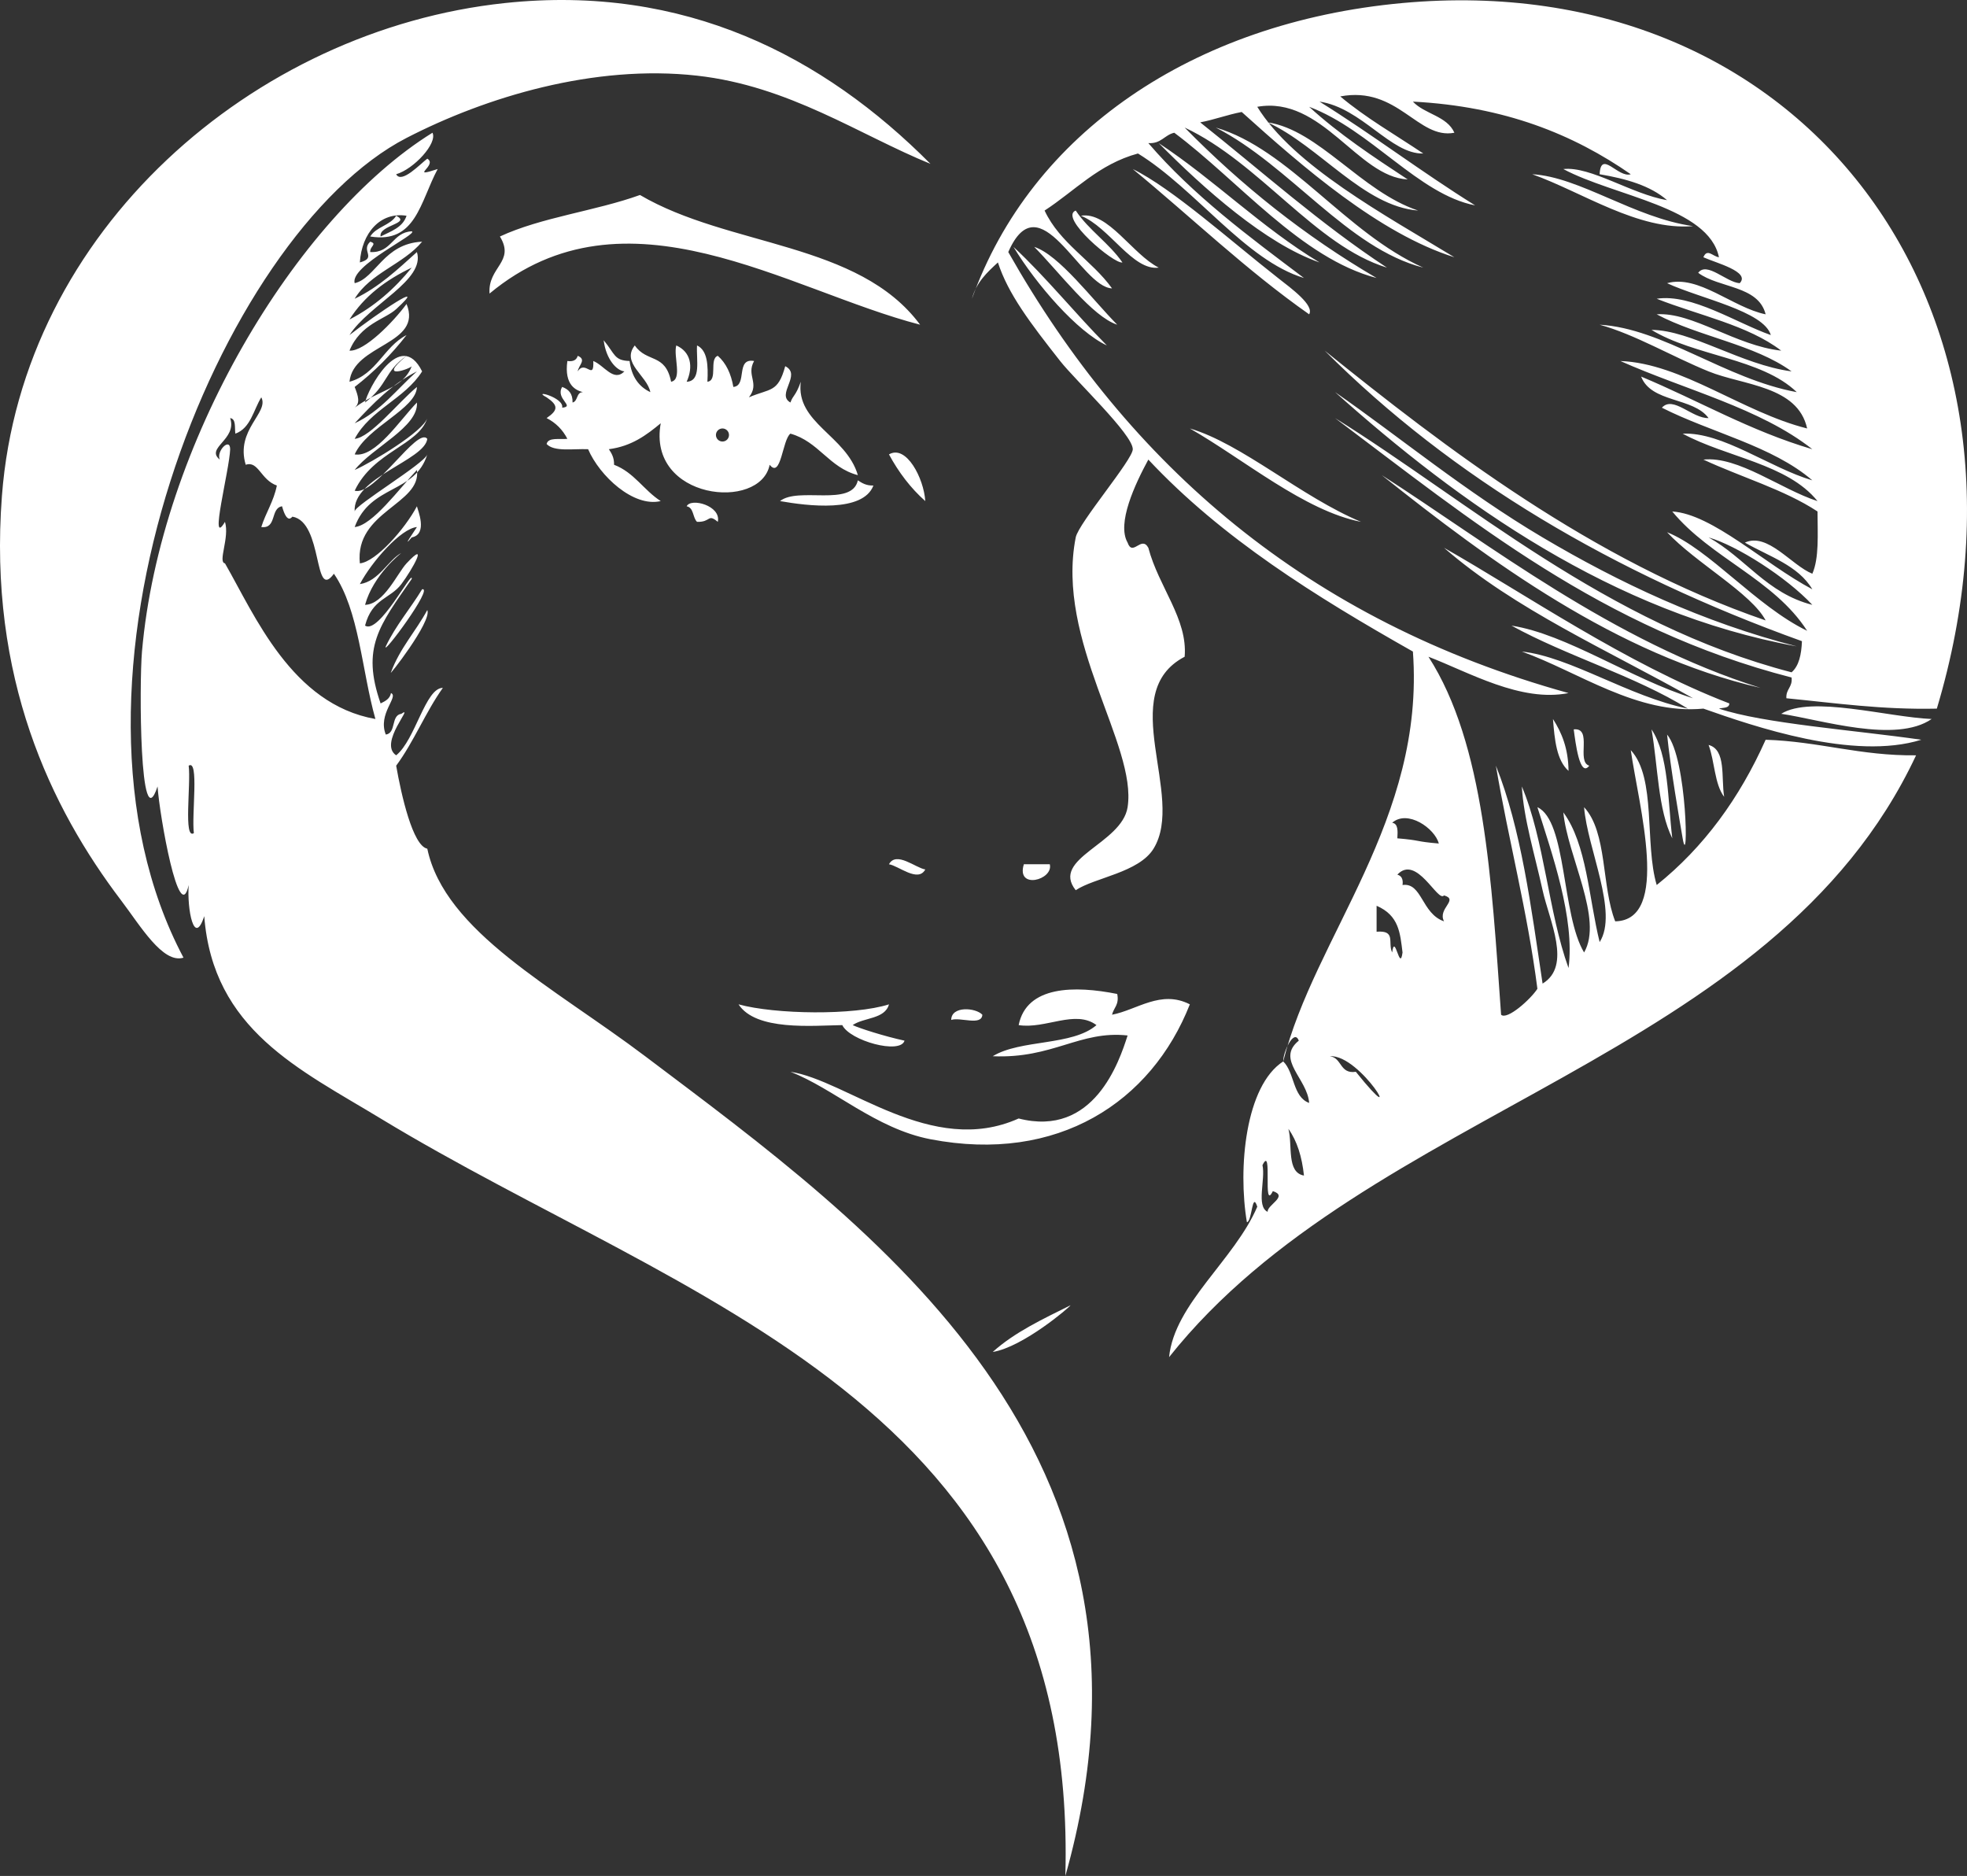 <?xml version="1.0" encoding="UTF-8"?>
<svg id="Layer_2" xmlns="http://www.w3.org/2000/svg" viewBox="0 0 855.043 815.354">
  <rect x="0" y="0" width="855.043" height="815.354" fill="#333333" stroke="none"/>
  <defs>
    <style>
      .cls-1 {
        fill: #fff;
        fill-rule: evenodd;
      }
    </style>
  </defs>
  <g id="Layer_1-2" data-name="Layer_1">
    <path class="cls-1" d="M404.471,71.22c-31.062-12.674-61.34-33.846-101.472-38.334-44.688-4.998-91.696,9.227-126.277,27.06C95.395,101.886,16.598,297.187,79.759,416.227c-8.981,2.8-18.761-13.885-27.059-24.804C22.074,351.125-5.162,294.59.835,215.536,9.588,100.185,110.267,12.868,219.566,1.317c78.014-8.246,138.41,23.097,184.905,69.903ZM616.439,91.515c-24.784-8.3-43.149-35.013-65.395-38.334,22.634,10.45,41.691,36.467,65.395,38.334ZM735.95,98.28c-25.691-3.638-49.233-21.407-69.904-22.55,21.632,7.694,46.064,24.573,69.904,22.55ZM278.195,84.749c-19.338,6.971-42.94,9.677-60.884,18.04,6.759,11.097-5.335,13.227-4.509,24.803,59.193-49.229,129.517-1.373,187.161,13.531-26.755-36.09-83.153-33.703-121.767-56.374ZM503.69,116.32c-11.488-5.832-22.048-24.515-33.824-22.551,12.384,4.935,22.526,24.037,33.824,22.551ZM781.048,280.93c-40.739-10.448-77.209-27.64-110.493-47.355-33.562-19.879-62.278-43.742-90.196-63.139,53.984,48.241,120.552,95.921,200.689,110.494ZM402.216,217.792c-.63-9.961-8.291-24.69-15.784-20.295,4.224,7.803,9.414,14.641,15.784,20.295ZM339.078,217.792c11.957,2.103,36.054,5.135,40.59-6.765-3.105.098-4.951-1.062-6.765-2.255-2.56,11.724-25.915,2.649-33.825,9.02ZM302.999,226.811c6.153.204,4.54-3.756,9.02,0,1.59-7.029-11.73-10.579-13.53-6.766,3.17.589,2.571,4.947,4.51,6.766ZM774.285,310.245c17.25,2.541,49.768,13.029,65.393,2.254-19.019-.776-52.422-10.378-65.393-2.254ZM681.831,335.048c-.088-9.682-2.94-16.602-6.766-22.549.713,9.058,1.576,17.968,6.766,22.549ZM726.929,364.363c-2.003-16.788-1.509-36.072-9.02-47.352,2.797,15.994,2.76,34.822,9.02,47.352ZM731.44,364.363c2.609,15.144,2.032-34.606-6.767-45.097,1.458,14.434,5.529,37.919,6.767,45.097ZM749.48,346.323c-1.364-8.407.961-20.503-6.767-22.548,2.669,7.102,2.537,17.007,6.767,22.548ZM402.216,377.892c-4.114-.609-12.639-8.116-15.784-2.255,4.113.609,12.641,8.121,15.784,2.255ZM456.336,375.637h-11.275c-3.472,11.217,12.985,6.812,11.275,0ZM442.805,445.543c11.691,1.84,24.576-6.892,33.826,0-10.452,9.09-32.971,6.114-45.101,13.527,26.169,1.143,37.853-11.286,58.631-9.02-3.637,11.387-14.67,44.458-47.356,36.078-37.911,17.038-74.65-16.621-99.217-20.294,18.724,7.218,37.07,24.735,60.883,29.315,55.365,10.648,96.027-16.188,112.748-58.63-12.608-6.447-22.938,2.426-33.824,4.512.709-3.05,3.209-4.309,2.255-9.021-18.423-3.691-39.411-3.669-42.845,13.532ZM386.432,436.521c-15.232,4.867-49.429,4.388-65.393,0,7.556,11.615,32.04,9.234,45.099,9.022,3.247,6.777,25.218,12.885,27.058,6.763-8.829-1.921-19.599-5.378-22.549-6.763,4.877-3.393,14.026-2.514,15.784-9.022ZM413.491,443.286c3.964-1.296,13.249,2.725,13.531-2.254-2.893-3.103-13.485-3.929-13.531,2.254ZM841.932,307.989C894.373,133.031,783.953-14.643,609.673,1.317c-91.47,8.375-161.558,56.892-187.162,128.531,1.878-7.141,6.577-11.462,11.275-15.784,4.436,13.679,14.013,26.276,27.058,42.844,6.678,8.48,31.553,31.883,31.572,38.334.012,4.559-23.581,32.097-24.806,38.333-8.856,45.094,26.78,90.272,22.551,117.259-2.512,16.007-33.631,22.152-22.551,36.079,8.228-5.498,27.419-7.642,33.824-18.041,14.077-22.859-16.73-67.607,13.529-83.433,1.392-16.434-11.266-30.222-15.785-47.353-3.003-5.529-6.806,4.063-9.018-2.256-4.809-8.338,3.25-25.45,9.018-36.079,31.971,34.175,72.754,59.537,115.005,83.435,5.373,73.202-42.863,123.869-56.374,178.141-.102-4.12,4.761-14.43,6.762-9.021-10.091,8.223,3.729,16.439,4.511,27.061-7.188-2.584-6.301-13.241-11.273-18.039-16.447,10.623-19.764,46.361-15.785,69.902,2.299-.367,2.21-13.763,4.51-6.764-9.921,23.161-36.03,42.129-38.335,65.391,86.515-108.916,262.311-128.543,324.712-261.572-24.342.29-42.082-6.024-65.393-6.766-11.373,25.457-26.906,46.756-47.353,63.139-5.359-17.942-.065-46.537-11.276-58.628,3.458,24.224,17.403,73.921-6.763,74.413-5.984-15.063-3.37-38.724-13.531-49.608,1.428,18.026,15.021,45.698,6.766,58.628-4.775-19.279-5.569-42.537-15.784-56.373,1.823,19.067,17.471,46.351,9.019,60.881-9.879-16.441-7.443-57.177-20.293-63.136,6.274,20.046,16.374,48.244,13.529,69.902-8.8-24.274-10.451-55.692-20.295-78.924.773,13.942,5.643,29.73,9.018,45.101,2.896,13.178,12.82,32.849,0,40.59-4.999-33.334-9.306-67.362-20.293-94.709,5.552,32.781,13.668,62.999,18.04,96.964-2.999,4.631-13.192,13.717-15.785,11.274-4.153-58.235-7.129-117.647-31.57-155.593,17.413,6.657,40.17,19.939,60.885,15.786-113.575-31.497-191.096-99.041-243.536-191.672,13.711-31.293,31.389,15.29,45.1,15.786-8.802-12.246-22.591-19.5-29.314-33.824,13.208-8.59,23.458-20.14,40.588-24.805,25.116,15.482,46.764,46.434,72.159,54.119-24.013-18.078-48.217-35.967-67.648-58.629,5.61.348,6.982-3.542,11.276-4.51,27.972,20.889,55.172,54.561,87.943,63.139-31.311-18.298-58.855-40.364-83.435-65.393,32.745,15.366,56.854,51.377,87.943,60.884-29.041-19.065-54.37-41.842-81.178-63.139,6.316-1.201,11.723-3.31,18.039-4.51,26.502,23.864,59.852,52.89,92.452,63.139-30.39-18.473-69.935-39.798-85.687-65.393,28.146-4.965,43.63,30.533,65.394,31.57-14.975-9.832-29.883-19.727-42.846-31.57,26.788,10.052,47.566,38.111,72.158,42.845-23.167-14.416-44.485-30.679-67.647-45.1,18.363,2.706,31.105,22.985,45.098,22.549-12.137-8.155-25.064-15.521-36.077-24.804,25.035-4.717,33.735,18.849,49.608,15.785-3.209-7.313-12.974-8.075-18.037-13.53,40.017,2.074,69.858,14.326,94.705,31.569-5.532,1.731-13.003-10.796-13.528,0,11.578,1.95,22.077,4.982,29.312,11.275-15.432-2.636-33.216-14.85-45.097-13.529,22.032,11.8,63.159,16.502,67.647,38.333-2.664-.325-5.111-4.015-6.765,0,5.216,2.415,20.639,6.271,15.786,11.275-5.792-.373-14.284-9.568-18.039-4.511,9.029,6.755,26.138,5.431,29.314,18.039-14.379-2.938-29.188-17.372-42.846-13.528,14.387,6.683,41.994,12.099,45.101,22.549-15.032-5.285-34.44-18.144-49.608-15.785,18.318,7.238,39.648,11.466,54.12,22.551-19.713-2.107-38.696-16.9-54.12-15.786,18.123,9.688,42.545,13.077,58.628,24.806-21.906-2.916-43.683-17.931-60.884-18.039,18.648,11.416,47.835,12.296,63.139,27.058-31.12-5.718-57.995-27.683-85.687-29.313,15.475,4.283,31.26,13.74,47.352,20.295,14.943,6.086,38.758,6.196,42.845,24.805-28.254-7.082-54.357-28.313-81.18-29.315,28.074,12.516,60.737,20.441,83.436,38.334-27.285-8.041-49.486-21.17-74.414-31.57,4.351,11.434,22.654,8.915,29.313,18.04-7.128.237-15.421-9.96-20.293-4.51,21.464,10.858,48.032,16.608,65.394,31.569-18.598-5.474-39.028-21.08-56.374-20.295,19.013,10.3,45.556,13.073,58.63,29.315-15.95-5.119-34.44-19.651-49.611-18.04,16.409,7.644,35.103,13.003,49.611,22.55.036,9.809.743,20.288-2.256,27.061-9.129-3.702-19.428-18.089-29.314-13.531,10.514,6.023,23.166,9.909,29.314,20.295-20.9-11.084-43.4-32.697-60.885-33.824,16.63,20.202,44.222,29.439,58.629,51.864-22.277-10.806-42.58-35.58-60.885-42.844,12.327,13.244,36.62,26.499,42.846,38.334-75.533-25.941-139.608-75.362-191.671-117.256,55.612,55.633,125.645,96.842,207.454,126.276-.236,5.776-1.277,10.75-4.509,13.531-80.555-20.919-140.53-74.442-198.434-110.493,59.227,44.5,115.921,91.533,198.434,112.748.505,4.263-2.543,4.975-2.255,9.02,21.219,2.082,41.566,5.036,65.394,4.51ZM742.713,233.575c12.273,3.539,33.839,17.255,45.101,29.315-19.799-5.006-29.14-20.47-45.101-29.315ZM605.162,357.598c6.734-5.852,18.53,2.419,20.293,9.02-10.545-.883-7.491-1.372-18.038-2.255.194-3.199.372-6.385-2.255-6.765ZM607.417,380.147c8.407-8.977,17.6,12.289,20.294,9.021,6.617,1.915-2.933,5.676,0,11.274-9.806-3.361-9.535-16.994-18.038-15.784.365-2.622-.499-4.015-2.256-4.512ZM605.162,413.97c-2.014-4.248,1.821-9.717-6.764-9.018-.002-3.759,0-7.516,0-11.274,9.802,4.229,10.223,11.935,11.274,20.292-1.175,8.913-3.338-8.906-4.511,0ZM578.103,459.071c13.518-.925,34.292,35.391,11.275,6.765-7.079,1.068-5.959-6.067-11.275-6.765ZM560.064,490.641c3.772,5.247,5.889,12.149,6.764,20.296-7.673-1.349-4.885-13.158-6.764-20.296ZM548.788,506.425c4.613-9.457-.102,20.73,4.51,11.276,6.914,2.213-2.593,6.016-2.255,9.017-5.116-2.398-.856-14.174-2.255-20.293ZM751.735,305.735c-45.058-17.335-89.036-47.761-124.023-67.648,30.962,26.916,71.245,44.508,108.239,65.392-26.956-8.382-54.844-27.826-78.925-31.568,24.246,13.337,53.439,21.727,76.669,36.078-25.62-5.207-51.107-22.542-72.158-24.803,24.581,8.814,50.189,27.54,78.922,24.803,21.799,7.67,65.291,22.714,94.709,13.53-28.787-4.161-68.762-7.043-87.944-13.53,1.751-.505,4.45-.062,4.512-2.254ZM481.14,150.143c-13.847-13.964-26.189-29.433-40.589-42.844,9.932,16.39,27.751,36.871,40.589,42.844ZM573.593,114.064c-25.336-15.252-45.452-35.725-69.903-51.864,19.456,19.636,46.435,43.753,69.903,51.864ZM618.691,116.32c-33.792-15.069-58.235-51.5-90.197-60.884,32.307,16.557,57.268,52.467,90.197,60.884ZM61.719,283.186c-1.195,13.697-1.067,82.489,6.765,58.626.881,12.762,9.454,61.476,13.531,42.846-.738,10.546,2.371,27.091,6.765,13.527,3.79,49.429,41.465,66.581,76.667,87.943,132.764,80.573,303.329,122.795,297.653,329.225,52.377-185.31-84.156-281.935-182.651-356.283-39.735-29.994-87.117-54.124-94.707-90.198-6.312-1.256-11.286-23.251-13.529-36.078,7.673-10.366,12.78-23.298,20.294-33.825-7.604-.035-11.94,22.597-20.294,29.315-7.939-5.276,8.19-22.253,2.254-18.04-4.642.618-2.122,8.4-6.765,9.021-3.623-9.063,5.81-16.5,2.255-18.04-.477,2.529-2.503,3.51-4.511,4.51-8.505-24.395-.507-33.834,13.531-54.12.587-4.726-14.205,24.346-20.295,20.295,3.104-11.888,10.922-11.568,15.785-18.041,4.829-6.423,12.113-19.582,2.255-9.019-4.043,4.332-9.796,17.778-18.04,18.04,3.595-13.098,15.648-22.478,15.785-22.549-5.661,2.982-9.765,12.327-18.04,13.528,5.217-9.854,17.864-24.176,24.805-24.803-1.258,2.003-6.784,9.872-2.254,4.509,7.199-1.398,2.509-12.128,2.254-13.53-5.218,9.856-17.864,24.177-24.805,24.805-2.333-22.651,26.911-25.673,24.805-40.588-7.684,8.137-19.376,24.17-27.059,24.804,6.9-18.641,26.283-14.39,31.568-31.57-1.234,4.012-31.747,22.213-31.568,24.805-1.013-14.771,30.422-22.199,31.568-31.57-4.37-5.417-22.756,24.999-31.568,22.55,8.107-17.12,27.936-19.763,31.568-31.57-1.787,5.809-23.994,19.22-31.568,22.55,7.6-9.719,27.849-18.713,27.059-29.315-7.437,7.635-18.017,24.023-27.059,22.549,5.352-11.964,26.81-19.75,27.059-29.314-8.254,6.817-20.1,21.94-27.059,22.549,6.787-12.756,21.763-17.322,29.313-29.314-9.475-19.088-23.747,7.994-24.804,13.529,10.024-7.75,8.304-13.438,18.04-20.294-13.384,11.055,1.874,5.49,2.255,4.51-3.909,10.064-14.452,10.197-24.804,18.04,2.491-2.037,1.562-5.044,0-9.02,8.461-6.573,15.977-14.089,22.549-22.55-9.936,5.098-13.009,17.058-24.805,20.295,1.624-16.445,32.01-16.057,24.805-33.824-5.742,7.835-18.311,20.712-24.805,20.295,4.771-11.665,15.453-13.593,20.295-18.041,15.047-13.823-8.407,1.976-20.295,11.275,8.607-13.396,33.084-23.817,29.314-36.08-8.322,7.463-16.381,15.189-27.059,20.294,6.793-11.246,21.13-14.948,29.313-24.804-16.733.8-20.101,15.834-29.313,18.04-2.179-7.61,28.102-21.558,24.804-22.551-8.57.451-8.557,9.482-18.041,9.02-.228-2.529,3.278-3.511,0-4.509-4.244,3.976,3.083,6.982-4.51,9.02.802-12.729,8.829-22.082,20.295-20.295-1.643,5.122-6.786,6.746-11.275,9.021-.966-4.985,13.549-5.643,6.766-9.021-2.536,4.229-8.74,4.791-11.275,9.021,19.825,3.242,21.669-15.016,29.315-29.314-12.851,4.193.223-1.714-4.51-4.51-3.103,2.336-11.24,11.069-13.529,6.765,7.637-2.211,18.025-13.441,15.785-18.04-59.484,36.86-118.434,135.556-126.278,225.496ZM178.977,116.32c-7.41,9.126-16.156,16.918-27.06,22.548,6.39-10.146,15.863-17.21,27.06-22.548ZM181.232,161.418c-8.761,7.775-15.743,17.329-27.059,22.549,7.972-8.562,16.086-16.986,27.059-22.549ZM113.583,172.692c3.537,6.635-11.388,14.101-6.765,29.315,5.506-1.882,6.511,6.57,13.529,9.02-1.367,6.901-4.788,11.749-6.764,18.04,6.864.852,3.829-8.198,9.02-9.021,2.281,8.272,4.35,4.483,4.511,4.51,13.496,2.329,9.061,37.108,18.039,24.807,11.018,16.038,12.074,42.042,18.038,63.137-36.434-6.414-52.493-45.213-65.393-67.648-3.22-.502,2.094-11.223,0-18.039-7.179,12.105,1.992-22.665,2.255-31.569-.03-5.299-6.152.823-4.51,4.509-6.426-5.126,7.674-8.711,4.51-18.04,2.643.365,1.902,4.112,2.255,6.765,6.646-2.373,7.839-10.2,11.274-15.785ZM82.014,332.794c4.615-2.997,1.218,21.245,2.255,29.314-4.616,2.996-1.219-21.244-2.255-29.314ZM569.082,136.613c2.307-3.928-7.644-11.176-13.528-15.784-20.793-16.285-45.969-38.937-63.138-47.354,25.568,21.032,49.276,43.926,76.666,63.137ZM467.611,91.515c-7.516,2.898,16.69,23.401,20.295,22.549-5.843-8.438-14.571-13.993-20.295-22.549ZM485.65,141.123c-10.851-10.968-25.267-30.327-36.079-33.824,10.851,10.967,25.268,30.325,36.079,33.824ZM271.429,161.418c-4.737,4.772-8.791-2.653-13.529-4.51.382,8.915-3.463-.722-6.766,4.51.326-2.664,4.016-5.113,0-6.765-.497,1.756-1.887,2.622-4.508,2.255-1.468,10.623,3.896,12.801,6.764,13.529-2.979.027-2.06,3.954-4.509,4.511.121-3.88-1.737-5.781-4.511-6.765-3.097,5.14,5.813,8.476,0,9.02.968-4.447-13.547-8.107-6.765-4.51,5.111,3.472,5.111,5.549,0,9.02,3.976,2.037,6.983,5.045,9.021,9.02-3.375.385-8.322-.805-9.021,2.255,3.278,3.487,11.544,1.986,18.04,2.255,4.977,11.592,19.694,25.359,31.568,22.549-7.34-4.685-11.575-12.476-20.293-15.785.097-3.104-1.063-4.951-2.255-6.765,9.97-1.304,16.373-6.176,22.548-11.275-5.994,33.26,43.307,38.373,47.354,18.04,4.978,6.278,5.505-10.881,9.02-13.53,12.342,3.443,16.787,14.783,29.315,18.039-5.04-17.252-27.107-22.654-24.804-40.588-2.266,6.363-3.304,5.652-4.511,9.02-6.378-3.55,5.094-12.077-2.255-15.785-3.172,11.633-6.466,9.54-15.785,13.529,4.85-6.207-1.308-9.418,2.255-15.784-8.212-1.448-2.788,10.742-9.02,11.275-1.004-5.761-3.163-10.368-6.765-13.53-3.894,1.367.173,10.696-4.51,11.275.36-7.125.08-13.61-4.509-15.785-.387,6.378,1.939,15.469-4.51,15.785,2.945-6.542,1.83-12.97-4.51-15.785-1.343,4.671,2.788,14.814-2.255,15.785-2.486-12.546-10.519-8.138-15.784-15.785-6.01,7.656,5.321,13.04,6.764,20.293-5.11-2.405-8.193-6.838-9.02-13.529-6.811-.191-6.293-3.068-11.275-9.02,1.054,8.417,5.696,13.23,9.02,13.53ZM591.633,226.811c-26.004-10.836-51.753-33.926-74.414-40.588,23.442,13.398,49.855,35.822,74.414,40.588ZM765.263,298.97c-64.1-20.086-117.904-62.488-164.611-92.454,46.852,37.337,102.252,78.143,164.611,92.454ZM167.702,280.93c-1.808,4.723,21.094-26.027,15.784-24.805-5.109,8.42-11.421,15.638-15.784,24.805ZM169.957,292.205c-1.748,2.866,17.965-22.128,15.784-27.06-5.01,9.27-11.944,16.619-15.784,27.06ZM690.849,332.794c-5.816-1.699,1.648-16.679-6.762-15.784.736,5.424,2.58,21.267,6.762,15.784ZM431.53,587.606c13.267-2.131,33.822-19.807,33.824-20.296-12.045,5.996-24.339,11.741-33.824,20.296ZM314.052,186.223c-1.569,0-2.841,1.272-2.841,2.841,0,1.569,1.272,2.841,2.841,2.841,1.569,0,2.841-1.272,2.841-2.841,0-1.569-1.271-2.841-2.841-2.841Z"/>
  </g>
</svg>